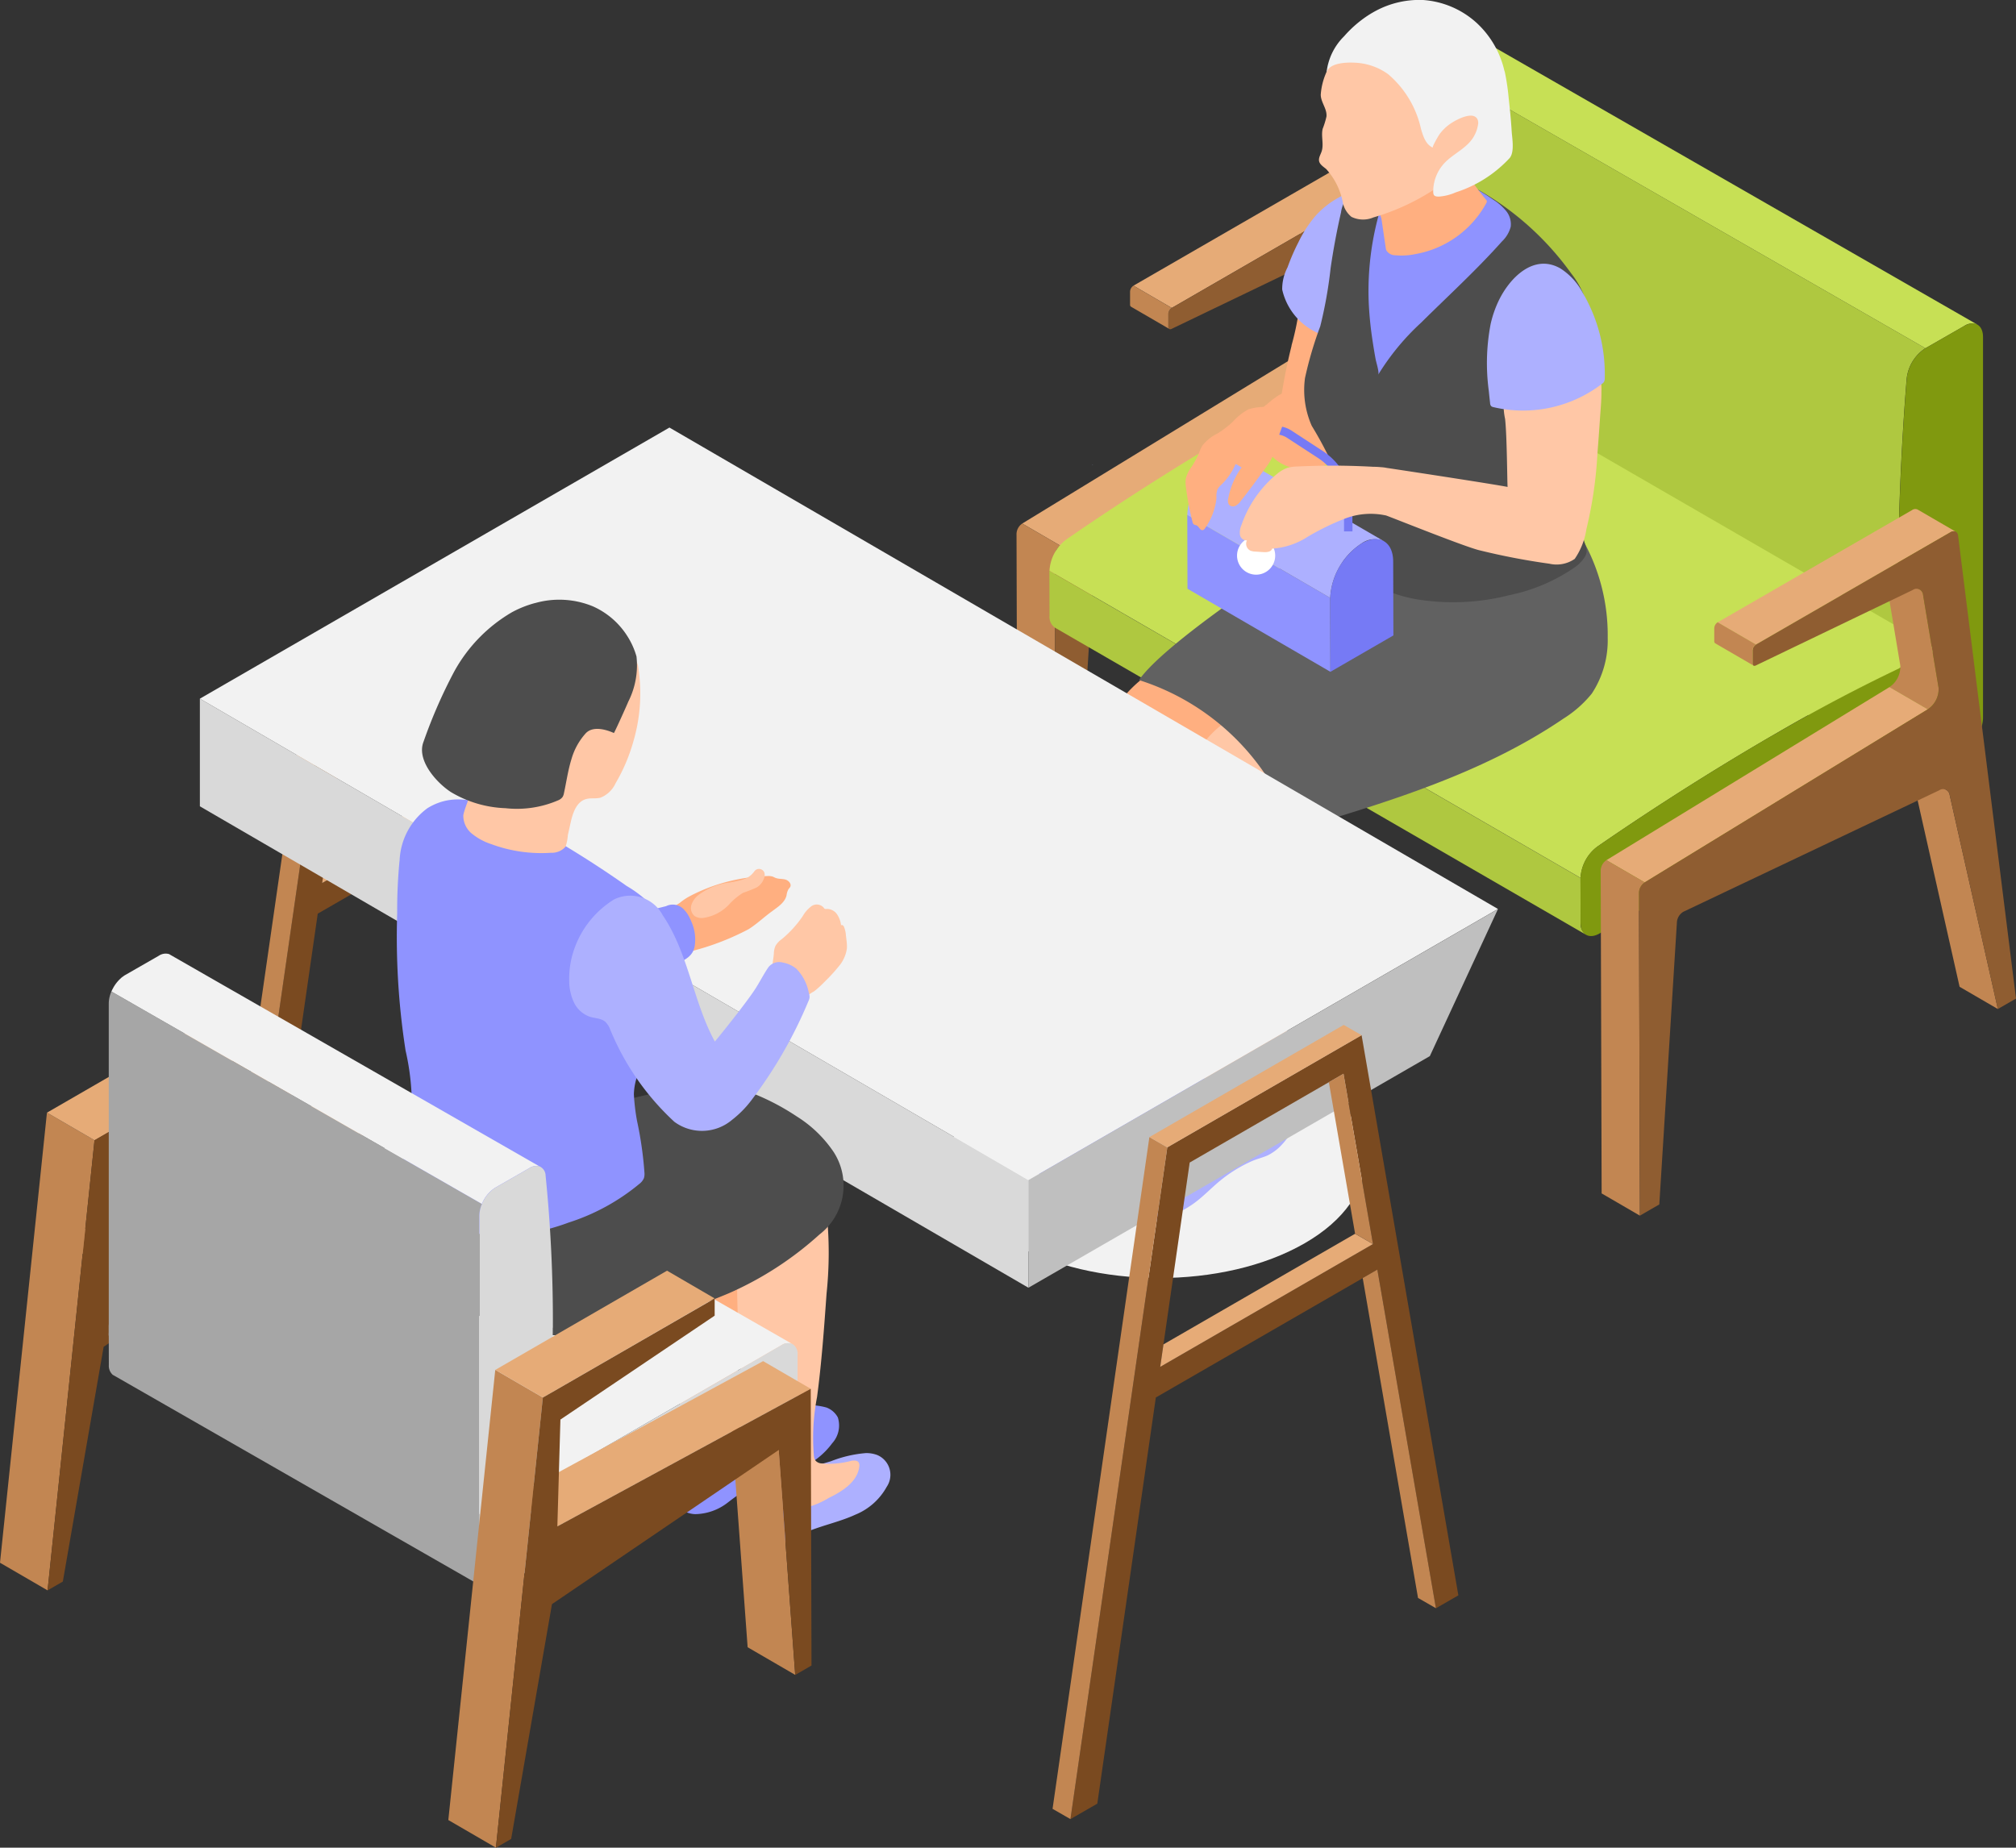 <svg id="グループ_3807" data-name="グループ 3807" xmlns="http://www.w3.org/2000/svg" xmlns:xlink="http://www.w3.org/1999/xlink" width="105.679" height="96.869" viewBox="0 0 105.679 96.869">
  <rect x="0" y="0" width="105.679" height="96.869" fill="#333333" stroke="none"/>
  <defs>
    <clipPath id="clip-path">
      <rect id="長方形_3235" data-name="長方形 3235" width="105.679" height="96.869" fill="none"/>
    </clipPath>
    <clipPath id="clip-path-2">
      <rect id="長方形_3234" data-name="長方形 3234" width="10.806" height="11.31" fill="none"/>
    </clipPath>
  </defs>
  <g id="グループ_3806" data-name="グループ 3806" clip-path="url(#clip-path)">
    <path id="パス_4897" data-name="パス 4897" d="M97.475,96.966c-4.227,2.441-11.1,2.428-15.357-.028s-4.275-6.425-.048-8.866,11.1-2.428,15.357.028,4.276,6.426.048,8.866" transform="translate(-29.082 -31.785)" fill="#f2f2f2"/>
    <path id="パス_4898" data-name="パス 4898" d="M112.083,37.214a.367.367,0,0,0-.164-.249L109.913,35.8a.367.367,0,0,1,.164.249L112.6,47.281l2.006,1.166Z" transform="translate(-40.506 -13.193)" fill="#c28652"/>
    <path id="パス_4899" data-name="パス 4899" d="M110.691,25.474l-.814-4.872a.364.364,0,0,0-.165-.271l-2.006-1.166a.369.369,0,0,1,.165.271l.813,4.873a1.27,1.27,0,0,1-.568,1.128l2.006,1.166a1.269,1.269,0,0,0,.568-1.128" transform="translate(-39.693 -7.063)" fill="#c28652"/>
    <path id="パス_4900" data-name="パス 4900" d="M86.865,39.337l-2.006-1.166L99.7,29.1l2.006,1.166Z" transform="translate(-31.273 -10.723)" fill="#e6ab77"/>
    <path id="パス_4901" data-name="パス 4901" d="M86.689,44.633l-2.006-1.166a.686.686,0,0,0-.3.53l.049,16.942L86.437,62.1l-.049-16.941a.686.686,0,0,1,.3-.53" transform="translate(-31.097 -16.019)" fill="#c28652"/>
    <path id="パス_4902" data-name="パス 4902" d="M104.574,14.341a.289.289,0,0,0-.291.028l-10.19,5.883L96.1,21.418l10.19-5.883a.289.289,0,0,1,.291-.028Z" transform="translate(-34.676 -5.275)" fill="#e6ab77"/>
    <path id="パス_4903" data-name="パス 4903" d="M103.882,16.215c.206-.119.38-.044.407.176l3.035,24.267-.954.551-2.525-11.233a.35.35,0,0,0-.549-.234L89.888,36.108a.7.7,0,0,0-.337.523l-.925,14.822-1.017.587L87.56,35.1a.686.686,0,0,1,.3-.53L102.7,25.495a1.27,1.27,0,0,0,.568-1.128l-.814-4.872a.342.342,0,0,0-.539-.256L93.68,23.2c-.093.045-.165,0-.165-.111l0-.679a.393.393,0,0,1,.179-.31Z" transform="translate(-32.269 -5.955)" fill="#8f5d31"/>
    <path id="パス_4904" data-name="パス 4904" d="M95.995,24.885l-2.006-1.166a.393.393,0,0,0-.179.31l0,.679a.124.124,0,0,0,.052.114l2.007,1.166a.124.124,0,0,1-.052-.115l0-.679a.393.393,0,0,1,.179-.31" transform="translate(-34.572 -8.741)" fill="#c28652"/>
    <path id="パス_4905" data-name="パス 4905" d="M90.7,38.614l-.018-.008.016-.015v0c0,.006,0,.013,0,.021" transform="translate(-33.418 -14.222)" fill="#71ce3f"/>
    <path id="パス_4906" data-name="パス 4906" d="M90.7,38.615l-.018-.008a.079.079,0,0,0,.016-.013c0,.006,0,.013,0,.021" transform="translate(-33.418 -14.223)" fill="#653cc6"/>
    <path id="パス_4907" data-name="パス 4907" d="M90.7,38.614l-.018-.008.016-.015v0c0,.006,0,.013,0,.021" transform="translate(-33.418 -14.222)" fill="#936be5"/>
    <path id="パス_4908" data-name="パス 4908" d="M145.588,17.64l-2.034,1.167L115.662,2.79,117.7,1.623a.7.7,0,0,1,.695-.068l27.891,16.017a.693.693,0,0,0-.695.068" transform="translate(-42.625 -0.549)" fill="#c7e055"/>
    <path id="パス_4909" data-name="パス 4909" d="M114.116,25.9a.636.636,0,0,1-.285-.515,88.143,88.143,0,0,1-.439-9.24c0-4.843.295-9.088.453-11.005a2.191,2.191,0,0,1,.981-1.593l27.891,16.017a2.19,2.19,0,0,0-.981,1.593c-.158,1.917-.453,6.161-.453,11a88.141,88.141,0,0,0,.439,9.24.636.636,0,0,0,.285.515Z" transform="translate(-41.788 -1.308)" fill="#afc840"/>
    <path id="パス_4910" data-name="パス 4910" d="M157.561,40.751a88.141,88.141,0,0,0,.439,9.24c.057.542.479.734.98.447l2.049-1.175a2.173,2.173,0,0,0,.987-1.709V27.564c0-.632-.441-.89-.987-.577L159,28.154a2.193,2.193,0,0,0-.981,1.593c-.157,1.917-.453,6.162-.453,11.005" transform="translate(-58.066 -9.897)" fill="#80990f"/>
    <path id="パス_4911" data-name="パス 4911" d="M114.961,65.839l-.007-2.345-27.841-16.1.007,2.345a.693.693,0,0,0,.289.635l27.841,16.1a.693.693,0,0,1-.289-.635" transform="translate(-32.104 -17.464)" fill="#afc840"/>
    <path id="パス_4912" data-name="パス 4912" d="M106.116,28.678a.638.638,0,0,0-.589.011,88.039,88.039,0,0,0-8.221,4.24c-4.194,2.422-7.722,4.8-9.3,5.895a2.191,2.191,0,0,0-.888,1.646l27.841,16.1a2.193,2.193,0,0,1,.888-1.646c1.581-1.095,5.11-3.473,9.3-5.895a88.118,88.118,0,0,1,8.221-4.24.638.638,0,0,1,.589-.011Z" transform="translate(-32.104 -10.544)" fill="#c7e055"/>
    <path id="パス_4913" data-name="パス 4913" d="M141.4,58.432a88.034,88.034,0,0,1,8.221-4.24c.5-.221.876.048.878.625l.007,2.362a2.174,2.174,0,0,1-.987,1.709L132.2,68.883c-.547.316-.991.063-.993-.566l-.006-2.345a2.191,2.191,0,0,1,.888-1.646c1.581-1.095,5.11-3.473,9.3-5.895" transform="translate(-48.352 -19.943)" fill="#80990f"/>
    <path id="パス_4914" data-name="パス 4914" d="M160.578,65.16a.367.367,0,0,0-.164-.249l-2.006-1.166a.367.367,0,0,1,.164.249L161.1,75.227l2.006,1.166Z" transform="translate(-58.378 -23.492)" fill="#c28652"/>
    <path id="パス_4915" data-name="パス 4915" d="M159.186,53.421l-.814-4.872a.368.368,0,0,0-.165-.272L156.2,47.111a.368.368,0,0,1,.165.271l.814,4.873a1.27,1.27,0,0,1-.568,1.128l2.006,1.166a1.269,1.269,0,0,0,.568-1.128" transform="translate(-57.565 -17.362)" fill="#c28652"/>
    <path id="パス_4916" data-name="パス 4916" d="M135.36,67.284l-2.006-1.166,14.839-9.074L150.2,58.21Z" transform="translate(-49.145 -21.022)" fill="#e6ab77"/>
    <path id="パス_4917" data-name="パス 4917" d="M135.185,72.58l-2.006-1.166a.686.686,0,0,0-.3.53l.049,16.942,2.006,1.166-.049-16.941a.686.686,0,0,1,.3-.53" transform="translate(-48.97 -26.318)" fill="#c28652"/>
    <path id="パス_4918" data-name="パス 4918" d="M153.07,42.288a.289.289,0,0,0-.291.028L142.589,48.2l2.006,1.166,10.19-5.883a.288.288,0,0,1,.291-.029Z" transform="translate(-52.548 -15.574)" fill="#e6ab77"/>
    <path id="パス_4919" data-name="パス 4919" d="M152.377,44.162c.207-.119.38-.044.407.176l3.035,24.267-.953.551-2.525-11.233a.35.35,0,0,0-.549-.234l-13.409,6.366a.7.7,0,0,0-.337.523L137.121,79.4l-1.017.587-.049-16.941a.686.686,0,0,1,.3-.53l14.838-9.074a1.27,1.27,0,0,0,.568-1.128l-.814-4.873a.342.342,0,0,0-.539-.256l-8.234,3.961c-.093.045-.165,0-.165-.111l0-.679a.392.392,0,0,1,.179-.31Z" transform="translate(-50.14 -16.254)" fill="#8f5d31"/>
    <path id="パス_4920" data-name="パス 4920" d="M144.491,52.832l-2.006-1.166a.392.392,0,0,0-.179.31v.679a.128.128,0,0,0,.053.115l2.006,1.166a.126.126,0,0,1-.053-.115v-.679a.391.391,0,0,1,.179-.31" transform="translate(-52.444 -19.041)" fill="#c28652"/>
    <path id="パス_4921" data-name="パス 4921" d="M87.8,89.394a11.145,11.145,0,0,0-1.537,1.546,3.114,3.114,0,0,0-.55,1.026,1.306,1.306,0,0,0,.149,1.209,1.515,1.515,0,0,0,1.045.335,5.919,5.919,0,0,0,3.179-.868c1.234-.757,2.206-1.975,3.587-2.408.674-.212,1.467-.251,1.939-.778a1.847,1.847,0,0,0,.4-1.183,2.027,2.027,0,0,0-.531-1.539,2.183,2.183,0,0,0-1.084-.5,4.046,4.046,0,0,0-1.564-.015,2.968,2.968,0,0,0-.715.254.52.52,0,0,1-.322.1,1.268,1.268,0,0,1-.248-.137,12.388,12.388,0,0,1-1.906,1.447,22.9,22.9,0,0,0-1.807,1.483l-.041.036" transform="translate(-31.561 -31.747)" fill="#8f93ff"/>
    <path id="パス_4922" data-name="パス 4922" d="M97.291,58.382a3.451,3.451,0,0,0-2.5-2.529,2.32,2.32,0,0,0-.77-.087c-.14.013-.508.188-.575-.02a6.668,6.668,0,0,0-1.987,1.992,4.943,4.943,0,0,0-.533,2.743c.051,5.079,1.63,10.074,1.44,15.15a1.23,1.23,0,0,1-.09.5,1.268,1.268,0,0,1-.441.44l-2.2,1.562L95.8,76.472a1.207,1.207,0,0,0,.633-.316c.261-.306.154-.765.071-1.16-.669-3.2,1.276-6.372,1.3-9.637.013-1.6-.434-3.168-.446-4.764a10.776,10.776,0,0,0-.073-2.213" transform="translate(-33.034 -20.544)" fill="#ffaf80"/>
    <path id="パス_4923" data-name="パス 4923" d="M92.14,93.266l-.049.044a4.348,4.348,0,0,0-.878,1c-.383.657-.469,1.785.294,2.21a2.223,2.223,0,0,0,.843.232A5.43,5.43,0,0,0,96.2,95.676c.435-.333.817-.732,1.239-1.083A7.272,7.272,0,0,1,99.1,93.557c.278-.126.58-.193.853-.312a2.545,2.545,0,0,0,.782-.6,2.274,2.274,0,0,0,.628-1.39,2.809,2.809,0,0,0-.111-.88,3.262,3.262,0,0,0-1.033-1.731,2.311,2.311,0,0,0-.049.47c-.051.35-.227.272-.447.159a2.366,2.366,0,0,0-.786-.221c-.132-.016-.284.014-.409-.006-.109-.017-.17-.075-.269-.077a2.42,2.42,0,0,0-.845.338,10.8,10.8,0,0,0-1.586.985c-.754.546-1.474,1.135-2.195,1.723-.5.41-1.005.822-1.488,1.255" transform="translate(-33.509 -32.667)" fill="#adb0ff"/>
    <path id="パス_4924" data-name="パス 4924" d="M97.236,62.076a6.338,6.338,0,0,0-.33,2.587,28.037,28.037,0,0,0,.557,4.829c.53,2.592,1.432,5.239.858,7.821a7.112,7.112,0,0,1-2.163,3.708,8.663,8.663,0,0,0-1.77,1.719,27.614,27.614,0,0,0,6.374-2.5,2.151,2.151,0,0,0,1.175-1.146,3.516,3.516,0,0,0-.011-1.141,8.638,8.638,0,0,1,.783-3.087c.969-2.934.522-6.13-.051-9.165a12.7,12.7,0,0,0-1.678-4.887c-.465-.683-1.192-1.48-2.031-.9a5.215,5.215,0,0,0-1.713,2.16" transform="translate(-34.785 -22.007)" fill="#ffc7a6"/>
    <path id="パス_4925" data-name="パス 4925" d="M107.334,40.856A2.373,2.373,0,0,0,105,42.009a11.51,11.51,0,0,1-.865,1.19,6.386,6.386,0,0,1-.985.661c-1.061.688-7.234,4.708-8.6,6.663a12.575,12.575,0,0,1,8.085,7.874c4.92-1.462,9.928-2.966,14.17-5.855a5.974,5.974,0,0,0,1.481-1.308,5.073,5.073,0,0,0,.835-2.928,10.172,10.172,0,0,0-3.662-7.96,6.777,6.777,0,0,1-6.839,1.022,8.178,8.178,0,0,0-1.287-.512" transform="translate(-34.845 -14.869)" fill="#616161"/>
    <path id="パス_4926" data-name="パス 4926" d="M106.913,26.84q-.31,1.232-.511,2.489a.722.722,0,0,0-.013.215.712.712,0,0,0,.112.261,3.68,3.68,0,0,0,.4.577,2.792,2.792,0,0,0,1.158.729,8.336,8.336,0,0,0,1.344.316c.028-1.586.323-3.154.453-4.735a6.177,6.177,0,0,0,0-1.323,2.515,2.515,0,0,0-.477-1.22,1.169,1.169,0,0,0-.34-.308,1.486,1.486,0,0,0-.559-.153,1,1,0,0,0-.8.148,2.168,2.168,0,0,0-.392,1.213,13.911,13.911,0,0,1-.382,1.791" transform="translate(-39.206 -8.723)" fill="#ffaf80"/>
    <path id="パス_4927" data-name="パス 4927" d="M105.313,32.791a1.791,1.791,0,0,1,.821-.35,2.1,2.1,0,0,1,.619,0,1.954,1.954,0,0,1,.686.309,2.539,2.539,0,0,1,1.35,2.332,1.322,1.322,0,0,1-.085.551,1.543,1.543,0,0,1-.637.606,2.437,2.437,0,0,1-.515.272,1.819,1.819,0,0,1-.623.075,2.8,2.8,0,0,1-1.274-.324,1.981,1.981,0,0,1-.882-.957c-.088-.215-.133-.446-.221-.661-.054-.13-.124-.254-.165-.388a1.121,1.121,0,0,1,.489-1.115,5.162,5.162,0,0,1,.437-.352" transform="translate(-38.458 -11.948)" fill="#ffaf80"/>
    <path id="パス_4928" data-name="パス 4928" d="M109.282,16.054a4.561,4.561,0,0,0-1.109.9,6.484,6.484,0,0,0-.9,1.391,10.94,10.94,0,0,0-.566,1.308,2.461,2.461,0,0,0-.28,1.164,3.279,3.279,0,0,0,3.261,2.559,4.728,4.728,0,0,1,.13-1.893c.156-.774.3-1.552.515-2.311.186-.645.426-1.274.612-1.919a3.643,3.643,0,0,1,.679-1.554l.353-.409a5.808,5.808,0,0,0-2.691.76" transform="translate(-39.214 -5.636)" fill="#adb0ff"/>
    <path id="パス_4929" data-name="パス 4929" d="M111.881,15.18a1.336,1.336,0,0,0-1.3.179,1.64,1.64,0,0,0-.384.853q-.331,1.449-.545,2.922a22.823,22.823,0,0,1-.543,3.047,19.712,19.712,0,0,0-.8,2.715,4.653,4.653,0,0,0,.352,2.5,19.978,19.978,0,0,1,1.354,2.641,4.562,4.562,0,0,1-.059,2.277,11.286,11.286,0,0,0-.335,1.111,1.215,1.215,0,0,0,.436.882,7.4,7.4,0,0,0,4.183,2.2,11.877,11.877,0,0,0,4.773-.227,9.327,9.327,0,0,0,3.406-1.44,1.89,1.89,0,0,0,.57-.589c.162-.3.059-.457-.032-.76-.18-.607-.389-1.2-.545-1.819a13.666,13.666,0,0,1,.487-7.747,6.057,6.057,0,0,0,.371-1.4,5.179,5.179,0,0,0-.136-1.313,4.564,4.564,0,0,0-.864-1.793,15.281,15.281,0,0,0-7.731-5.649,3.637,3.637,0,0,1-1.051,1.865c-.251.236-1.281-.36-1.61-.457" transform="translate(-39.901 -5.075)" fill="#4d4d4d"/>
    <g id="グループ_3805" data-name="グループ 3805" transform="translate(62.237 23.911)" style="isolation: isolate">
      <g id="グループ_3804" data-name="グループ 3804">
        <g id="グループ_3803" data-name="グループ 3803" clip-path="url(#clip-path-2)">
          <path id="パス_4930" data-name="パス 4930" d="M106.063,50.973l-7.492-4.354-.011-3.876,7.492,4.353Z" transform="translate(-98.56 -39.663)" fill="#8f93ff"/>
          <path id="パス_4931" data-name="パス 4931" d="M101.379,37.977a1.164,1.164,0,0,0-1.174.114,3.631,3.631,0,0,0-1.646,2.854l7.492,4.353a3.631,3.631,0,0,1,1.646-2.854,1.163,1.163,0,0,1,1.174-.114Z" transform="translate(-98.559 -37.865)" fill="#adb0ff"/>
          <path id="パス_4932" data-name="パス 4932" d="M104.688,45.543a1,1,0,1,1-1-1,1,1,0,0,1,1,1" transform="translate(-100.079 -40.325)" fill="#fff"/>
          <path id="パス_4933" data-name="パス 4933" d="M112.069,44.985c.911-.526,1.654-.1,1.657.947l.011,3.877-3.3,1.907-.011-3.877a3.631,3.631,0,0,1,1.646-2.854" transform="translate(-102.932 -40.406)" fill="#767af5"/>
        </g>
      </g>
    </g>
    <path id="パス_4934" data-name="パス 4934" d="M109.009,40.89h-.443V39.553A2.992,2.992,0,0,0,107.2,37.04l-1.612-1.051a1.12,1.12,0,0,0-1.733.938v.882h-.443v-.882a1.564,1.564,0,0,1,2.418-1.31l1.612,1.052a3.434,3.434,0,0,1,1.562,2.884Z" transform="translate(-38.112 -13.031)" fill="#767af5"/>
    <path id="パス_4935" data-name="パス 4935" d="M101.745,33.893a3.077,3.077,0,0,0-.859.676,5.167,5.167,0,0,1-.793.607,2.275,2.275,0,0,0-.8.641,2.7,2.7,0,0,0-.183.409,4.4,4.4,0,0,1-.385.707,1.744,1.744,0,0,0-.294.6,1.508,1.508,0,0,0,.007.47,14.747,14.747,0,0,0,.342,1.807.224.224,0,0,0,.076.14.691.691,0,0,0,.127.04c.134.052.186.272.328.254.072-.009.118-.079.155-.142a3.34,3.34,0,0,0,.572-1.545,1.1,1.1,0,0,1,.048-.44.8.8,0,0,1,.147-.2,3.274,3.274,0,0,0,.772-1.065c.01-.028.025-.061.054-.064a.081.081,0,0,1,.045.016l.251.153a3.945,3.945,0,0,0-.7,1.624.411.411,0,0,0,.04.333.291.291,0,0,0,.345.051.833.833,0,0,0,.273-.252c.441-.555.858-1.129,1.274-1.7a3.566,3.566,0,0,0,.429-.7,7.2,7.2,0,0,0,.228-.818,9.388,9.388,0,0,1,.33-.9.952.952,0,0,0,.093-.407c-.027-.412-.4-.356-.7-.371a2.8,2.8,0,0,0-1.223.084" transform="translate(-36.269 -12.45)" fill="#ffaf80"/>
    <path id="パス_4936" data-name="パス 4936" d="M115.864,13.516a1.352,1.352,0,0,0-1.015.785,7.725,7.725,0,0,0-.418,1,15.117,15.117,0,0,0-.811,5.659,19.09,19.09,0,0,0,.2,1.915c.048.318.1.635.159.951.025.138.2.687.132.8a12.721,12.721,0,0,1,2.244-2.723c1.426-1.413,2.911-2.769,4.247-4.267a1.631,1.631,0,0,0,.456-.767,1.1,1.1,0,0,0-.239-.826,2.806,2.806,0,0,0-.66-.583,13.4,13.4,0,0,0-4.045-1.9.847.847,0,0,0-.247-.042" transform="translate(-41.866 -4.981)" fill="#8f93ff"/>
    <path id="パス_4937" data-name="パス 4937" d="M120.1,14.845a14.326,14.326,0,0,1-1.906-2.983,4.423,4.423,0,0,1-1.951,2.342,2.909,2.909,0,0,1-.944.458,1.291,1.291,0,0,0-.614.212.627.627,0,0,0-.176.487,1.712,1.712,0,0,0,.105.467l.224,1.522a.642.642,0,0,0,.034.147.548.548,0,0,0,.474.258,3.533,3.533,0,0,0,1.046-.061,5.274,5.274,0,0,0,3.721-2.677.169.169,0,0,0,.027-.094.174.174,0,0,0-.038-.076" transform="translate(-42.2 -4.372)" fill="#ffaf80"/>
    <path id="パス_4938" data-name="パス 4938" d="M116.149,9.083c.47.106.909-.44,1.195-.743a3.7,3.7,0,0,0,.811-1.442,7.926,7.926,0,0,0,.285-2.225,6.069,6.069,0,0,0-.218-2,2.557,2.557,0,0,0-.526-.937,3.486,3.486,0,0,0-.729-.568,4.727,4.727,0,0,0-.848-.446,3.721,3.721,0,0,0-1.542-.2,5.368,5.368,0,0,0-4.7,3.469,3.484,3.484,0,0,0-.29,1.158c0,.407.337.739.3,1.15a4.556,4.556,0,0,1-.2.647c-.091.386.07.806-.054,1.183-.056.169-.168.333-.133.508s.224.295.371.414a3.628,3.628,0,0,1,.884,1.809,1.3,1.3,0,0,0,.443.7,1.387,1.387,0,0,0,1.152.028,11.893,11.893,0,0,0,3.541-1.707.806.806,0,0,0,.172-.148.844.844,0,0,0,.082-.654" transform="translate(-40.353 -0.19)" fill="#ffc7a6"/>
    <path id="パス_4939" data-name="パス 4939" d="M119.45,3.74c-.014-.059-.028-.118-.044-.178a4.9,4.9,0,0,0-1.433-2.375A4.639,4.639,0,0,0,115.179,0a4.824,4.824,0,0,0-2.456.557,5.447,5.447,0,0,0-.613.377,6.168,6.168,0,0,0-1.073.971,3.143,3.143,0,0,0-.918,1.908c.14-.548,1.1-.548,1.529-.524a3.2,3.2,0,0,1,1.7.6,5.245,5.245,0,0,1,1.722,2.866c.112.386.252.829.624.984-.06-.026.308-.649.347-.7a2.387,2.387,0,0,1,.6-.573c.277-.185,1.183-.685,1.4-.192a.5.5,0,0,1,.016.28,1.768,1.768,0,0,1-.331.774c-.383.508-1.012.772-1.444,1.24a2.186,2.186,0,0,0-.568,1.37c-.013.279.011.377.314.368a2.679,2.679,0,0,0,.868-.222,6.6,6.6,0,0,0,2.824-1.8c.272-.334.119-1.067.1-1.471-.033-.551-.092-1.1-.151-1.651a11.928,11.928,0,0,0-.211-1.421" transform="translate(-40.582 0)" fill="#f2f2f2"/>
    <path id="パス_4940" data-name="パス 4940" d="M121.877,31a3.233,3.233,0,0,0-.273-1.393,1.827,1.827,0,0,0-2.355-1,4.008,4.008,0,0,0-1.191.678,3.8,3.8,0,0,0-1.013,1.089,3.352,3.352,0,0,0-.22,2.09c.1.882.109,3.266.131,3.567-.6-.123-4.838-.774-6.35-1a1.971,1.971,0,0,0-.291-.036,3.739,3.739,0,0,0-.393-.02c-.825-.045-1.651-.067-2.477-.059q-.76.008-1.52.044a2.04,2.04,0,0,0-.506.069,1.742,1.742,0,0,0-.55.32A6,6,0,0,0,103,38.044a.923.923,0,0,0-.073.5.348.348,0,0,0,.366.289.4.4,0,0,0,.181.538.77.77,0,0,0,.26.049l.417.028c.181.012.415-.01.465-.184a3.864,3.864,0,0,0,1.858-.619,13.339,13.339,0,0,1,1.94-.948,3.763,3.763,0,0,1,2.124-.179c.016,0,.034.007.051.01.544.2,4.191,1.665,4.909,1.828a35.751,35.751,0,0,0,3.648.7,1.671,1.671,0,0,0,1.329-.253,3.732,3.732,0,0,0,.612-1.557,21.549,21.549,0,0,0,.577-3.943q.073-.927.135-1.857c.029-.447.082-.95.076-1.445" transform="translate(-37.928 -10.502)" fill="#ffc7a6"/>
    <path id="パス_4941" data-name="パス 4941" d="M123.642,25.005a10.862,10.862,0,0,0-.107,3.558c.021.213.044.426.068.639a.261.261,0,0,0,.052.156.252.252,0,0,0,.124.058,6.809,6.809,0,0,0,5.691-1.224.373.373,0,0,0,.1-.094.383.383,0,0,0,.043-.2,8.41,8.41,0,0,0-1.148-4.466,3.39,3.39,0,0,0-1.187-1.295c-1.4-.789-2.654.516-3.22,1.689a5.72,5.72,0,0,0-.414,1.178" transform="translate(-45.492 -8.07)" fill="#adb0ff"/>
    <path id="パス_4942" data-name="パス 4942" d="M34.551,45.778,24.366,51.66,19.289,86.878l1.408-.811,3.068-21.294,11.613-6.7L38.447,75.82l1.178-.68ZM24,63.167l1.545-10.712L33.6,47.8l1.545,8.927Z" transform="translate(-7.109 -16.871)" fill="#7a4a20"/>
    <path id="パス_4943" data-name="パス 4943" d="M18.742,90l-.938-.539,5.076-35.218.938.539Z" transform="translate(-6.561 -19.988)" fill="#c28652"/>
    <path id="パス_4944" data-name="パス 4944" d="M26.742,69.242l.17-1.179,10.045-5.8.938.539Z" transform="translate(-9.855 -22.946)" fill="#e6ab77"/>
    <path id="パス_4945" data-name="パス 4945" d="M36.029,44.924l.938.539L26.781,51.344l-.938-.539Z" transform="translate(-9.524 -16.556)" fill="#e6ab77"/>
    <path id="パス_4946" data-name="パス 4946" d="M41.509,48.978l-.768.443,1.375,7.945.938.539Z" transform="translate(-15.014 -18.05)" fill="#c28652"/>
    <path id="パス_4947" data-name="パス 4947" d="M47.388,82.992l-.938-.539-2.9-16.771.768-.444Z" transform="translate(-16.05 -24.043)" fill="#c28652"/>
    <path id="パス_4948" data-name="パス 4948" d="M60.025,88.891,16.592,63.651V58.008l43.432,25.24Z" transform="translate(-6.115 -21.378)" fill="#d9d9d9"/>
    <path id="パス_4949" data-name="パス 4949" d="M60.025,74.954,16.592,49.714,41.207,35.5l43.432,25.24Z" transform="translate(-6.115 -13.084)" fill="#f2f2f2"/>
    <path id="パス_4950" data-name="パス 4950" d="M109.986,75.474l-3.572,7.71L85.372,95.327V89.684Z" transform="translate(-31.462 -27.814)" fill="#bfbfbf"/>
    <path id="パス_4951" data-name="パス 4951" d="M104.123,85.946,93.938,91.828l-5.077,35.218,1.408-.811,3.068-21.294,11.613-6.7,3.068,17.753,1.178-.68ZM93.567,103.335l1.545-10.712,8.063-4.655,1.545,8.927Z" transform="translate(-32.748 -31.674)" fill="#7a4a20"/>
    <path id="パス_4952" data-name="パス 4952" d="M88.314,130.164l-.938-.539,5.076-35.218.938.539Z" transform="translate(-32.201 -34.792)" fill="#c28652"/>
    <path id="パス_4953" data-name="パス 4953" d="M96.314,109.41l.17-1.178,10.045-5.8.938.539Z" transform="translate(-35.495 -37.749)" fill="#e6ab77"/>
    <path id="パス_4954" data-name="パス 4954" d="M105.6,85.093l.938.539L96.353,91.513l-.938-.539Z" transform="translate(-35.163 -31.359)" fill="#e6ab77"/>
    <path id="パス_4955" data-name="パス 4955" d="M111.081,89.147l-.768.443,1.375,7.945.938.539Z" transform="translate(-40.654 -32.853)" fill="#c28652"/>
    <path id="パス_4956" data-name="パス 4956" d="M116.96,123.161l-.938-.539-2.9-16.771.768-.443Z" transform="translate(-41.689 -38.846)" fill="#c28652"/>
    <path id="パス_4957" data-name="パス 4957" d="M61.526,116.974c-.853.291-1.7.6-2.53.954-.413.177-.822.367-1.222.572-.145.075-.384.272-.551.27-.109,0-.326-.174-.236-.3a7.868,7.868,0,0,0-.926,1.567,2.368,2.368,0,0,0-.153,1.669,1.323,1.323,0,0,0,1.1.66,2.844,2.844,0,0,0,1.7-.6,14.021,14.021,0,0,1,1.512-1.029c.765-.385,1.647-.479,2.426-.834a3.958,3.958,0,0,0,1.545-1.254,1.385,1.385,0,0,0,.295-1.354,1.12,1.12,0,0,0-.6-.52,3.415,3.415,0,0,0-2.355.2" transform="translate(-20.567 -42.983)" fill="#8f93ff"/>
    <path id="パス_4958" data-name="パス 4958" d="M55.045,96.735a10.515,10.515,0,0,0-.325,2.436,43.882,43.882,0,0,0,1.009,8.435c.112.676.214,1.355.294,2.036.04.34.075.681.1,1.022.018.228-.077.589.2.692a.781.781,0,0,0,.483-.03c.344-.1.685-.208,1.025-.317a26.18,26.18,0,0,0,4.474-1.743c.08-.043.172-.126.129-.205a.173.173,0,0,0-.14-.068,23.421,23.421,0,0,1-2.79-.066.8.8,0,0,1-.407-.205.885.885,0,0,1-.181-.485,19.5,19.5,0,0,1,.284-5.513,33,33,0,0,0,.53-5.631c0-.037,0-.075,0-.113A5.081,5.081,0,0,0,59.5,95.5a3.1,3.1,0,0,0-1.144-1.515,1.3,1.3,0,0,0-1.714-.019,5.89,5.89,0,0,0-1.6,2.772" transform="translate(-20.163 -34.511)" fill="#ffaf80"/>
    <path id="パス_4959" data-name="パス 4959" d="M66.28,121.065l-.07.022a11.88,11.88,0,0,1-1.886.416,3.524,3.524,0,0,0-1.847.521,3.08,3.08,0,0,0-.832,1.788c-.091.642-.1,1.6.6,1.905a1.176,1.176,0,0,0,.8.016,3.708,3.708,0,0,0,.734-.345,11.878,11.878,0,0,1,1.272-.635c.82-.336,1.7-.514,2.5-.885a3.291,3.291,0,0,0,1.634-1.458,1.124,1.124,0,0,0-.5-1.665,1.591,1.591,0,0,0-.6-.1,6.376,6.376,0,0,0-1.8.417" transform="translate(-22.702 -44.462)" fill="#adb0ff"/>
    <path id="パス_4960" data-name="パス 4960" d="M65.878,99.421a2.617,2.617,0,0,0-.864-1.815A1.872,1.872,0,0,0,63,97.725a3.055,3.055,0,0,0-.8,1.091,9.99,9.99,0,0,0-1.019,4.139,68.045,68.045,0,0,0,1.043,11.437.767.767,0,0,0,.122.372.664.664,0,0,0,.314.193A4.482,4.482,0,0,0,66,114.41c.717-.346,1.5-.849,1.589-1.641a.32.32,0,0,0-.035-.22c-.075-.109-.236-.1-.366-.083a4.5,4.5,0,0,1-1.614.137.464.464,0,0,1-.275-.139.509.509,0,0,1-.088-.256,11.263,11.263,0,0,1,.164-3.081c.241-1.8.37-3.617.5-5.431a20.5,20.5,0,0,0,0-4.276" transform="translate(-22.546 -35.882)" fill="#ffc7a6"/>
    <path id="パス_4961" data-name="パス 4961" d="M25.97,98.173l-2.494-1.449.865,11.793,2.494,1.449Z" transform="translate(-8.652 -35.646)" fill="#7a4a20"/>
    <path id="パス_4962" data-name="パス 4962" d="M20.877,93.1l-2.494-1.449L5.1,98.861l2.494,1.449Z" transform="translate(-1.88 -33.775)" fill="#e6ab77"/>
    <path id="パス_4963" data-name="パス 4963" d="M4.954,93.822,2.461,92.373,0,115.973l2.494,1.449Z" transform="translate(0 -34.042)" fill="#c28652"/>
    <path id="パス_4964" data-name="パス 4964" d="M15.394,85.59,12.9,84.141l-9,5.2,2.494,1.449Z" transform="translate(-1.436 -31.008)" fill="#e6ab77"/>
    <path id="パス_4965" data-name="パス 4965" d="M6.41,91.634l-2.461,23.6.8-.462,2.139-12.309,11.886-8.082.865,11.793.854-.493-.035-12.444-.006-2.062L7.17,98.39l.16-5.6,8.086-5.448,0-.9Z" transform="translate(-1.455 -31.854)" fill="#7a4a20"/>
    <path id="パス_4966" data-name="パス 4966" d="M47.878,121.787a3.961,3.961,0,0,0-.209.508c-.28.851-.256,2.177.882,2.306a1.825,1.825,0,0,0,1.295-.427c.334-.261.606-.6.953-.84a4.07,4.07,0,0,1,2.04-.57,6.44,6.44,0,0,0,2.1-.371,1.5,1.5,0,0,0,.606-.441.788.788,0,0,0,.145-.713,1.093,1.093,0,0,0-.539-.544,4.046,4.046,0,0,0-2.143-.518c-.176.007-.357.054-.532.051-.154,0-.3-.036-.458-.032-.433.009-.865.035-1.3.049a8.566,8.566,0,0,0-1.057.072,3.809,3.809,0,0,0-.529.131c-.073.022-.1.049-.181.037-.02,0-.172-.1-.177-.092a9.453,9.453,0,0,0-.9,1.393" transform="translate(-17.513 -44.288)" fill="#005fbd"/>
    <path id="パス_4967" data-name="パス 4967" d="M45.1,105.072,25.712,93.964a.592.592,0,0,0-.64.043l-14.963,8.639a1.583,1.583,0,0,0-.468.431l19.427,11.13a1.552,1.552,0,0,1,.464-.428L44.5,105.137a.61.61,0,0,1,.6-.065" transform="translate(-3.553 -34.601)" fill="#f2f2f2"/>
    <path id="パス_4968" data-name="パス 4968" d="M43.571,103a26.275,26.275,0,0,0,3.784-.914,28.764,28.764,0,0,0,3.185-1.139,17.629,17.629,0,0,0,4.734-3.073,3.235,3.235,0,0,0,.737-4.338A6.439,6.439,0,0,0,54.08,91.68a12.27,12.27,0,0,0-2.456-1.267,6.2,6.2,0,0,0-2.022-.457,8.036,8.036,0,0,0-1.952.27q-2.629.59-5.24,1.26-1.326.34-2.647.7a8.336,8.336,0,0,1-2.38.3c-.986.015-2.184.35-2.463-.886a3.405,3.405,0,0,1,.023-1.276,5.627,5.627,0,0,0-1.348,2.967,8.635,8.635,0,0,0,.833,5.895,7.95,7.95,0,0,0,4.436,3.567,10.373,10.373,0,0,0,4.708.249" transform="translate(-12.319 -33.151)" fill="#4d4d4d"/>
    <path id="パス_4969" data-name="パス 4969" d="M55.114,73.811c.081-.045.164-.088.251-.131a9.342,9.342,0,0,1,3.858-.946.777.777,0,0,1,.256.024c.059.019.114.052.172.075.164.063.35.038.518.087s.328.233.245.388a1.176,1.176,0,0,1-.092.117.926.926,0,0,0-.1.328c-.092.374-.453.6-.765.832-.416.3-.791.664-1.227.937a13.523,13.523,0,0,1-2.865,1.118q-.8.274-1.569.608-.386.167-.766.348a5.094,5.094,0,0,1-.715.358,2.134,2.134,0,0,1-.736-2.09,2.738,2.738,0,0,0,.141-.732l.041-.009a13.878,13.878,0,0,0,2.035-.593,2.862,2.862,0,0,0,.835-.393,3.147,3.147,0,0,1,.479-.325" transform="translate(-18.992 -26.805)" fill="#ffaf80"/>
    <path id="パス_4970" data-name="パス 4970" d="M54.705,75.647a2.5,2.5,0,0,1,.176.363,2.29,2.29,0,0,1,.164,1.3c-.1.467-.431.646-.83.849l-2.653,1.349a.087.087,0,0,1-.131-.029,3.593,3.593,0,0,1-.847-1.824,2.561,2.561,0,0,1,.5-1.92.225.225,0,0,1,.049-.049.221.221,0,0,1,.085-.025q.935-.141,1.855-.359.241-.057.479-.119a.793.793,0,0,1,.964.213,1.411,1.411,0,0,1,.191.253" transform="translate(-18.633 -27.677)" fill="#8f93ff"/>
    <path id="パス_4971" data-name="パス 4971" d="M60.079,72.7a5.316,5.316,0,0,1-.746.162,3.324,3.324,0,0,0-1.593.659,1.067,1.067,0,0,0-.361.517.551.551,0,0,0,.173.578.683.683,0,0,0,.48.093,2.326,2.326,0,0,0,1.308-.683,3.259,3.259,0,0,1,.754-.631,7.393,7.393,0,0,0,.722-.286.9.9,0,0,0,.39-.528.419.419,0,0,0,0-.244.3.3,0,0,0-.521-.073,1.107,1.107,0,0,1-.607.436" transform="translate(-21.138 -26.588)" fill="#ffc7a6"/>
    <path id="パス_4972" data-name="パス 4972" d="M33.083,69.591a26.966,26.966,0,0,0-.122,2.745,38.7,38.7,0,0,0,.44,7.205,12.823,12.823,0,0,1,.263,4.169c-.119.673-.362,1.32-.485,1.993a2.476,2.476,0,0,0,1.036,2.217,5.243,5.243,0,0,0,1.772.929,8.133,8.133,0,0,0,3.521.33,11.84,11.84,0,0,0,2.449-.626,11.081,11.081,0,0,0,3.7-2.026.763.763,0,0,0,.238-.3.772.772,0,0,0,.028-.275,19.324,19.324,0,0,0-.39-2.727,10.938,10.938,0,0,1-.165-1.39,3.109,3.109,0,0,1,.239-1.121,40.915,40.915,0,0,0,1.442-5.285,4.4,4.4,0,0,0-.1-2.713,6.158,6.158,0,0,0-1.96-1.807,53.343,53.343,0,0,0-5.64-3.471c-1.538-.789-3.19-1.6-4.8-.608a3.581,3.581,0,0,0-1.462,2.761" transform="translate(-12.14 -24.46)" fill="#8f93ff"/>
    <path id="パス_4973" data-name="パス 4973" d="M46.43,59.821a1.454,1.454,0,0,1-.793.748c-.248.064-.517,0-.762.076-.5.146-.688.739-.8,1.247q-.072.322-.143.643a2.326,2.326,0,0,1-.119.6.952.952,0,0,1-.76.321A7.549,7.549,0,0,1,39.911,63a3.107,3.107,0,0,1-.948-.5,1.219,1.219,0,0,1-.51-1.018c.088-.412.294-.8.378-1.227a14.583,14.583,0,0,0-.049-3.8,5.87,5.87,0,0,1,.683-3.68,4.34,4.34,0,0,1,2.3-1.638,5.173,5.173,0,0,1,3.43.057,3.874,3.874,0,0,1,2.413,2.427,8.955,8.955,0,0,1-.258,4.057,9.223,9.223,0,0,1-.923,2.146" transform="translate(-14.166 -18.747)" fill="#ffc7a6"/>
    <path id="パス_4974" data-name="パス 4974" d="M40.967,49.963a5.5,5.5,0,0,0-1.223.486,8.119,8.119,0,0,0-3.03,3.12,26.416,26.416,0,0,0-1.6,3.664c-.383.967.674,2.148,1.431,2.641a5.984,5.984,0,0,0,2.868.847,5.456,5.456,0,0,0,2.751-.411.549.549,0,0,0,.238-.178.6.6,0,0,0,.072-.2c.128-.594.212-1.2.392-1.78a3.427,3.427,0,0,1,.751-1.36c.366-.385,1.031-.212,1.474-.013.02.008.7-1.5.752-1.638a4.223,4.223,0,0,0,.433-2.374,4,4,0,0,0-.494-1.09,4.1,4.1,0,0,0-1.8-1.542,4.628,4.628,0,0,0-3.018-.169" transform="translate(-12.911 -18.349)" fill="#4d4d4d"/>
    <path id="パス_4975" data-name="パス 4975" d="M64.018,77.563a1,1,0,0,1,.078-.3,1.126,1.126,0,0,1,.326-.346,5.808,5.808,0,0,0,1.1-1.207,1.687,1.687,0,0,1,.46-.525.485.485,0,0,1,.635.071.189.189,0,0,0,.057.066.177.177,0,0,0,.1.008.644.644,0,0,1,.543.275,1.29,1.29,0,0,1,.217.59c.028-.057.114,0,.143.052a1.361,1.361,0,0,1,.109.458l.03.256a2.33,2.33,0,0,1,.023.434,1.828,1.828,0,0,1-.435.955,9.005,9.005,0,0,1-.77.835,4.935,4.935,0,0,1-.511.463,2.263,2.263,0,0,0-.631.5,3.164,3.164,0,0,0-.282.733,1.706,1.706,0,0,1-1.593-1.563.436.436,0,0,1,0-.131.582.582,0,0,1,.1-.188,1.181,1.181,0,0,0,.224-.671c0-.256.072-.508.072-.767" transform="translate(-23.444 -27.677)" fill="#ffc7a6"/>
    <path id="パス_4976" data-name="パス 4976" d="M58.438,77.848a.711.711,0,0,0-.748.25c-.237.347-.431.73-.656,1.086-.447.71-1.925,2.549-2.15,2.806-1.139-2.088-1.385-4.643-2.733-6.622a1.926,1.926,0,0,0-2.554-.825,4.984,4.984,0,0,0-2.035,2.467A4.68,4.68,0,0,0,47.25,78.8a2.7,2.7,0,0,0,.242,1.127,1.458,1.458,0,0,0,.835.762c.278.088.6.078.82.271a1.124,1.124,0,0,1,.254.406A13.593,13.593,0,0,0,52.764,86.2a2.44,2.44,0,0,0,3.018-.1,5.465,5.465,0,0,0,1.033-1.051,23.4,23.4,0,0,0,2.967-5.157.7.7,0,0,0,.067-.21.685.685,0,0,0-.041-.256,2.452,2.452,0,0,0-.653-1.255,1.591,1.591,0,0,0-.717-.324" transform="translate(-17.412 -27.385)" fill="#adb0ff"/>
    <path id="パス_4977" data-name="パス 4977" d="M28.667,123.178a.632.632,0,0,1-.209-.521l-.005-2.043a1.808,1.808,0,0,1,.389-1.044L9.414,108.439c-.028.039-.057.079-.083.123s-.051.081-.073.123a1.9,1.9,0,0,0-.2.539.518.518,0,0,0-.019.126,1,1,0,0,0-.012.139l.005,2.043a.642.642,0,0,0,.2.506l.009.006,0,0,.1.056Z" transform="translate(-3.327 -39.963)" fill="#a6a6a6"/>
    <path id="パス_4978" data-name="パス 4978" d="M47.661,120.67c3.628-2.095,6.676-4.153,8.044-5.1a1.9,1.9,0,0,0,.767-1.423l0-2.032a.592.592,0,0,0-.26-.549.613.613,0,0,0-.6.065l-14.968,8.642a1.55,1.55,0,0,0-.463.428,1.8,1.8,0,0,0-.389,1.044l0,2.043a.633.633,0,0,0,.21.521.1.1,0,0,0,.044.027.534.534,0,0,0,.506-.006,75.929,75.929,0,0,0,7.108-3.662" transform="translate(-14.663 -41.097)" fill="#d9d9d9"/>
    <path id="パス_4979" data-name="パス 4979" d="M28.694,111.906,9.311,100.794a.593.593,0,0,1-.283-.576V82.94a1.584,1.584,0,0,1,.139-.62L28.59,93.457a1.55,1.55,0,0,0-.139.616v17.283a.61.61,0,0,0,.243.551" transform="translate(-3.327 -30.337)" fill="#a6a6a6"/>
    <path id="パス_4980" data-name="パス 4980" d="M31.71,90.34a.633.633,0,0,0-.556.08l-1.773,1.017a1.805,1.805,0,0,0-.71.859L9.249,81.159c.02-.045.04-.09.064-.134s.045-.085.069-.124a1.9,1.9,0,0,1,.368-.442.487.487,0,0,1,.1-.079.921.921,0,0,1,.114-.08l1.772-1.017a.642.642,0,0,1,.536-.085l.01.005h0l.1.059Z" transform="translate(-3.409 -29.177)" fill="#f2f2f2"/>
    <path id="パス_4981" data-name="パス 4981" d="M43.639,105.292c0,4.189-.258,7.857-.392,9.515a1.9,1.9,0,0,1-.849,1.375l-1.762,1.012a.591.591,0,0,1-.6.05.611.611,0,0,1-.244-.551V99.409a1.561,1.561,0,0,1,.139-.615,1.805,1.805,0,0,1,.71-.859l1.773-1.017a.633.633,0,0,1,.556-.08.11.11,0,0,1,.045.025.536.536,0,0,1,.248.442,76.034,76.034,0,0,1,.382,7.986" transform="translate(-14.663 -35.675)" fill="#d9d9d9"/>
    <path id="パス_4982" data-name="パス 4982" d="M63.188,119.535l-2.494-1.449.865,11.793,2.494,1.449Z" transform="translate(-22.368 -43.518)" fill="#c28652"/>
    <path id="パス_4983" data-name="パス 4983" d="M58.094,114.457,55.6,113.008l-13.282,7.214,2.494,1.449Z" transform="translate(-15.596 -41.647)" fill="#e6ab77"/>
    <path id="パス_4984" data-name="パス 4984" d="M42.172,115.184l-2.494-1.449-2.461,23.6,2.494,1.449Z" transform="translate(-13.716 -41.915)" fill="#c28652"/>
    <path id="パス_4985" data-name="パス 4985" d="M52.612,106.952,50.118,105.5l-9,5.2,2.494,1.449Z" transform="translate(-15.152 -38.881)" fill="#e6ab77"/>
    <path id="パス_4986" data-name="パス 4986" d="M43.627,113l-2.461,23.6.8-.462,2.139-12.309,11.886-8.082.865,11.793.854-.493L57.676,114.6l-.006-2.062-13.282,7.214.16-5.6,8.086-5.448,0-.9Z" transform="translate(-15.171 -39.727)" fill="#7a4a20"/>
  </g>
</svg>

